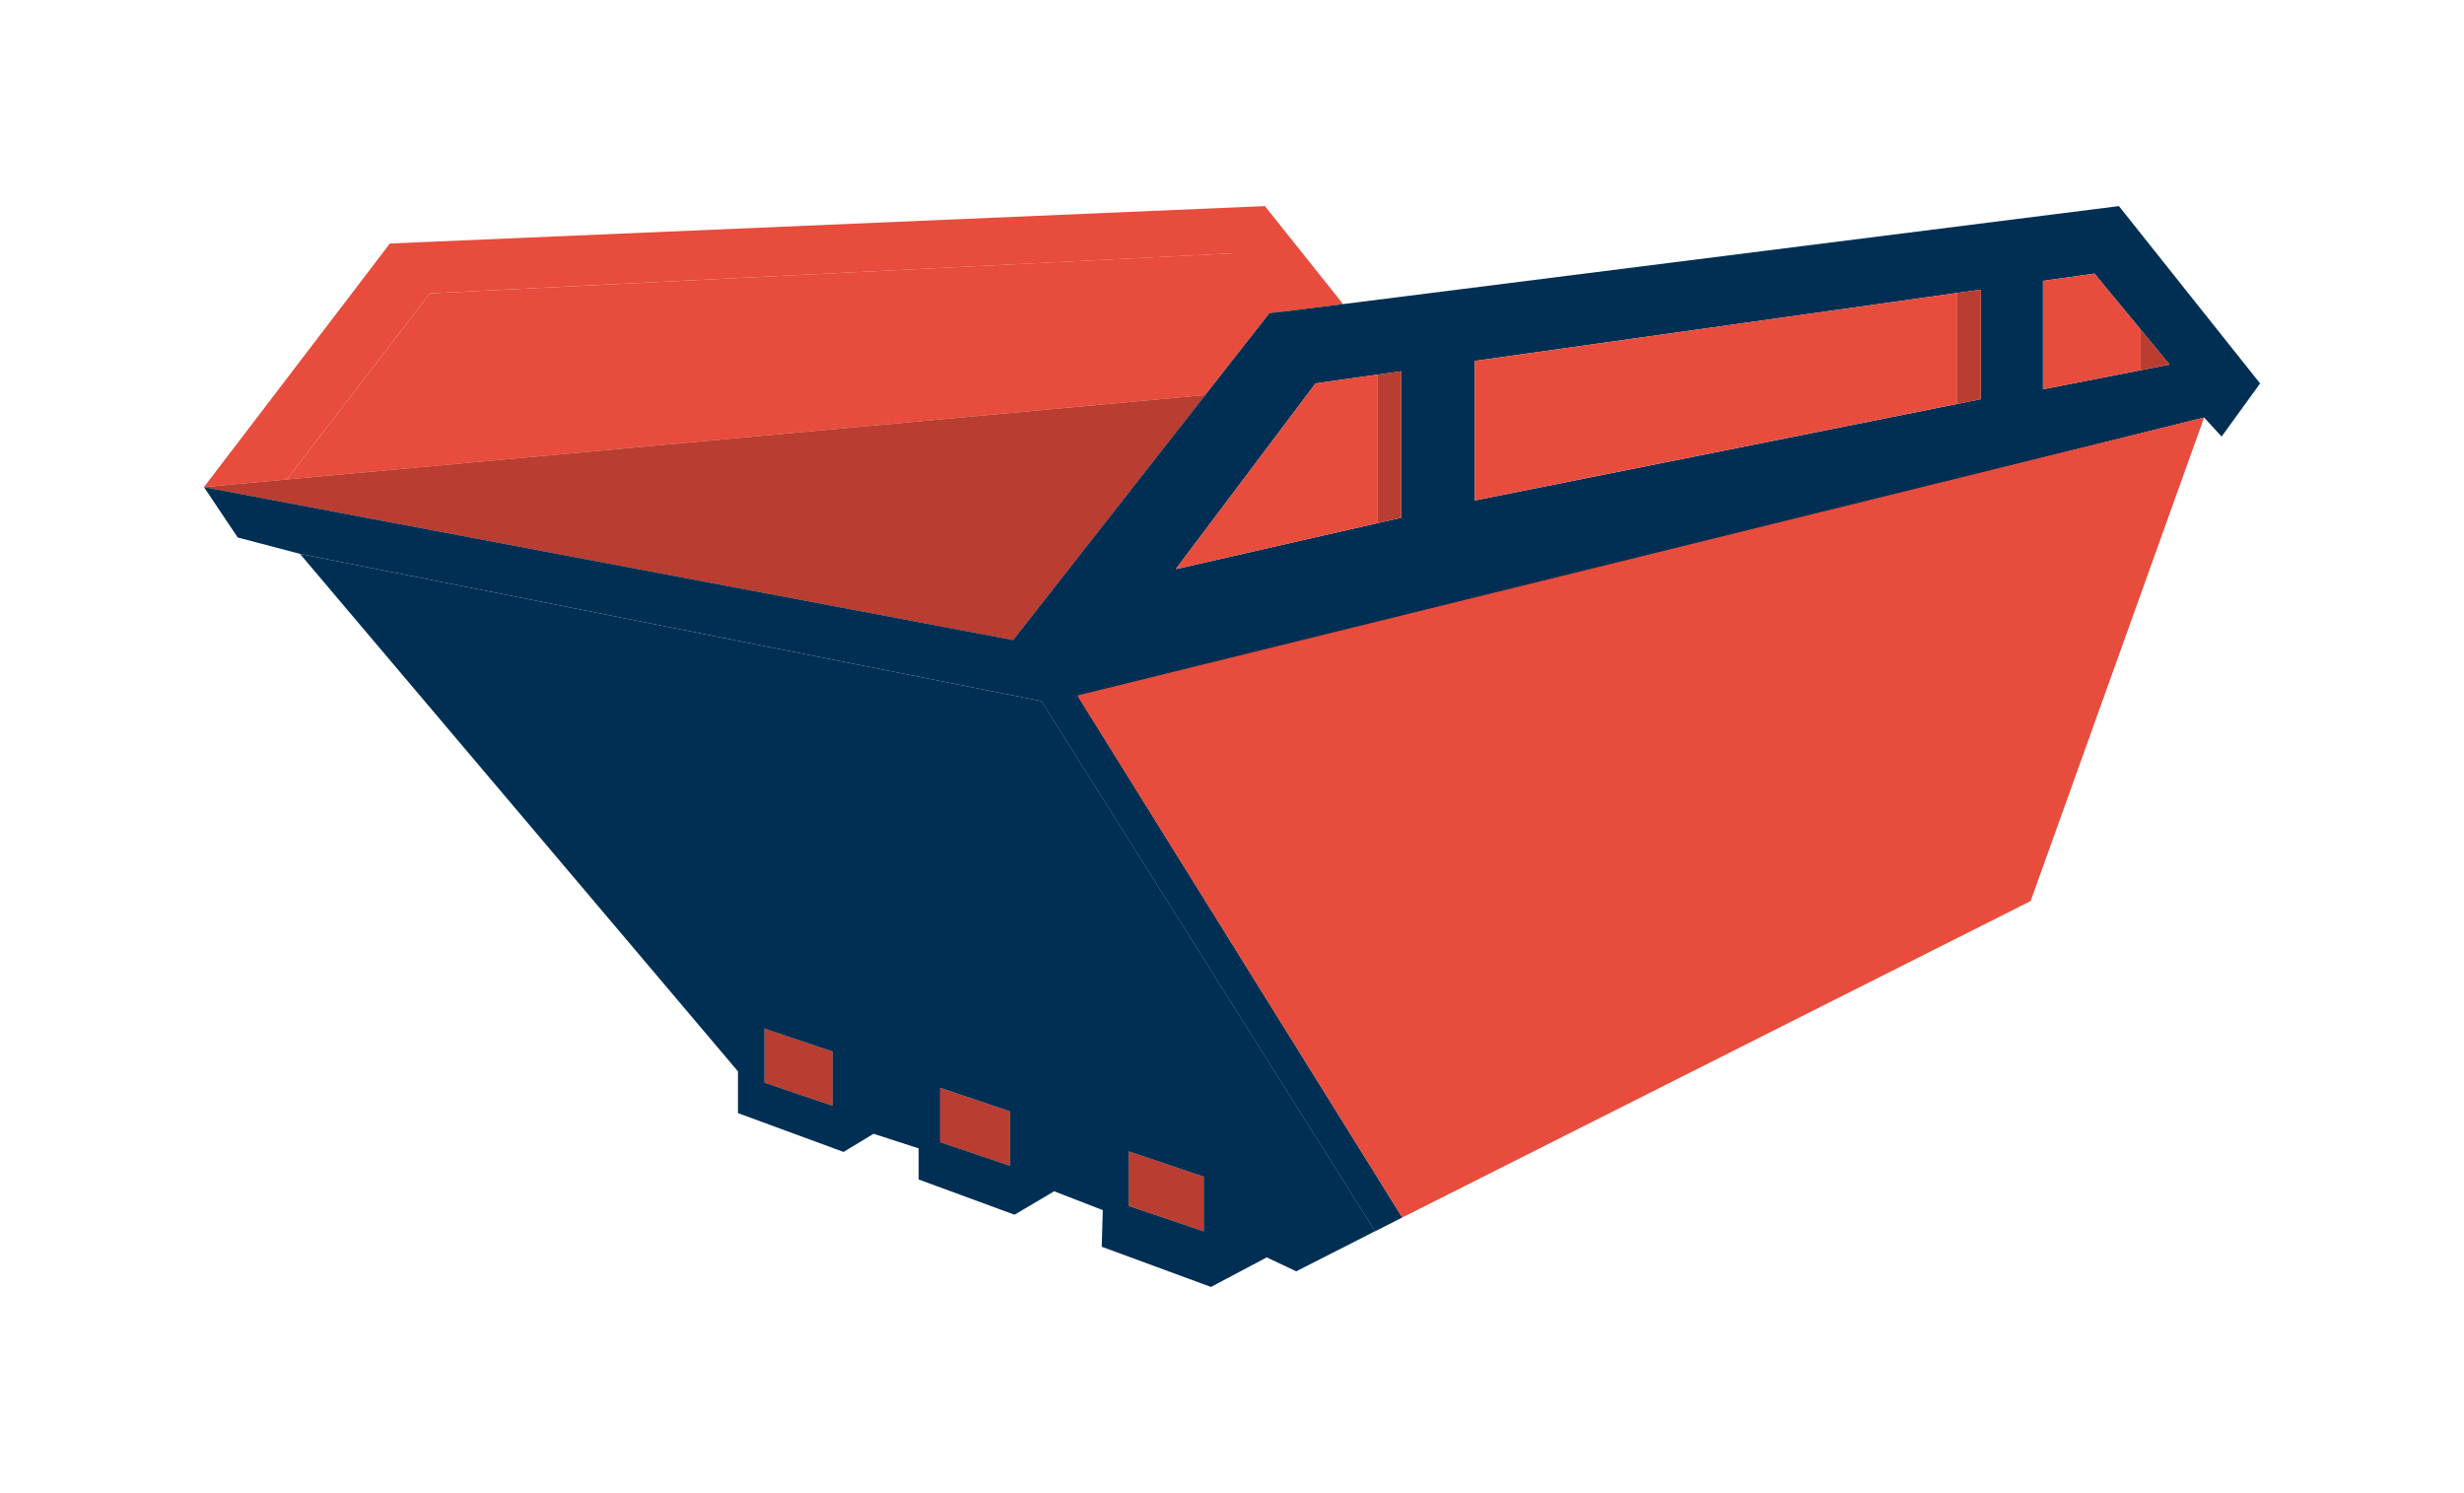 <?xml version="1.0" encoding="UTF-8"?>
<svg id="Layer_1" data-name="Layer 1" xmlns="http://www.w3.org/2000/svg" viewBox="0 0 660 400">
  <defs>
    <style>
      .cls-1, .cls-2, .cls-3 {
        fill: #e74c3c;
      }

      .cls-4 {
        fill: #002f53;
      }

      .cls-5 {
        opacity: .2;
      }

      .cls-2 {
        opacity: .1;
      }
    </style>
  </defs>
  <g>
    <polygon class="cls-3" points="322.84 105.83 271.38 171.46 54.63 130.48 76.79 128.45 322.84 105.83"/>
    <polygon class="cls-1" points="359.76 81.47 345.13 83.31 329.99 67.9 115.17 78.58 76.79 128.45 54.63 130.48 104.44 65.23 338.81 55.21 359.76 81.47"/>
    <polygon class="cls-1" points="345.13 83.31 345.12 83.31 339.98 83.96 339.79 84.2 322.85 105.83 322.84 105.83 76.79 128.45 115.17 78.58 333.86 67.68 345.13 83.31"/>
    <path class="cls-4" d="M567.57,55.21l-207.8,26.25h-.01l-14.63,1.84h-.01l-5.13.65-.2.25-16.95,21.62-51.46,65.63-216.75-40.97,9.05,13.51,16.67,4.38,198.59,39.44,89.39,142.04,7.29-3.7-86.65-139.29,301.43-75.01,4.67,5.11,10.31-14.24-37.81-47.51ZM547.24,75.24l13.78-1.94,12.35,14.97,7.76,9.4-7.76,1.51-26.14,5.1v-29.04ZM395.03,96.68l129.24-18.21,6.31-.88v29.35l-6.31,1.27-129.24,25.86v-37.38ZM352.4,102.69l16.52-2.32,6.38-.91v39.24l-6.38,1.45h0s-53.98,12.32-53.98,12.32l37.46-49.78Z"/>
    <polygon class="cls-3" points="322.42 315.22 322.42 329.85 302.36 323.07 302.36 308.45 322.42 315.22"/>
    <polygon class="cls-3" points="270.52 297.72 270.52 312.29 251.83 305.96 251.83 291.42 270.52 297.72"/>
    <polygon class="cls-3" points="223.03 281.71 223.03 296.21 204.78 290.04 204.78 275.54 223.03 281.71"/>
    <polygon class="cls-3" points="581.14 97.67 573.38 99.18 573.38 88.27 581.14 97.67"/>
    <polygon class="cls-1" points="573.38 88.27 573.38 99.18 547.24 104.28 547.24 75.24 561.02 73.3 573.38 88.27"/>
    <polygon class="cls-3" points="530.57 77.59 530.57 106.94 524.27 108.2 524.27 78.47 530.57 77.59"/>
    <polygon class="cls-1" points="524.27 78.47 524.27 108.2 395.03 134.06 395.03 96.68 524.27 78.47"/>
    <polygon class="cls-3" points="375.3 99.46 375.3 138.69 368.92 140.14 368.92 100.36 375.3 99.46"/>
    <polygon class="cls-1" points="368.92 100.36 368.92 140.15 314.94 152.47 352.4 102.69 368.92 100.36"/>
    <polygon class="cls-1" points="288.58 186.32 375.62 326.15 543.92 241.38 590.39 111.84 288.58 186.32"/>
  </g>
  <path class="cls-4" d="M278.94,187.81l-198.59-39.44,117.32,138.64v11.18l28.28,10.4,8.04-4.86,12.08,3.91v8.33l25.68,9.44,10.62-6.28,13.02,5.05-.28,9.81,29.27,10.77,14.92-7.92,7.91,3.73,21.13-10.75-89.39-142.04ZM223.03,296.21l-18.25-6.17v-14.49l18.25,6.16v14.51ZM270.52,312.29l-18.69-6.33v-14.55l18.69,6.31v14.57ZM322.42,329.85l-20.06-6.78v-14.62l20.06,6.77v14.63Z"/>
  <polygon class="cls-4" points="345.12 83.31 339.79 84.2 339.98 83.96 345.12 83.31"/>
  <g>
    <polygon class="cls-2" points="322.84 105.83 271.38 171.46 54.63 130.48 76.79 128.45 322.84 105.83"/>
    <polygon class="cls-2" points="322.42 315.22 322.42 329.85 302.36 323.07 302.36 308.45 322.42 315.22"/>
    <polygon class="cls-2" points="270.52 297.72 270.52 312.29 251.83 305.96 251.83 291.42 270.52 297.72"/>
    <polygon class="cls-2" points="223.03 281.71 223.03 296.21 204.78 290.04 204.78 275.54 223.03 281.71"/>
    <polygon class="cls-2" points="581.14 97.67 573.38 99.18 573.38 88.27 581.14 97.67"/>
    <polygon class="cls-2" points="530.57 77.59 530.57 106.94 524.27 108.2 524.27 78.47 530.57 77.59"/>
    <polygon class="cls-2" points="375.3 99.46 375.3 138.69 368.92 140.14 368.92 100.36 375.3 99.46"/>
  </g>
  <g class="cls-5">
    <polygon points="322.84 105.83 271.38 171.46 54.63 130.48 76.79 128.45 322.84 105.83"/>
    <polygon points="322.42 315.22 322.42 329.85 302.36 323.07 302.36 308.45 322.42 315.22"/>
    <polygon points="270.52 297.72 270.52 312.29 251.83 305.96 251.83 291.42 270.52 297.72"/>
    <polygon points="223.03 281.71 223.03 296.21 204.78 290.04 204.78 275.54 223.03 281.71"/>
    <polygon points="581.14 97.67 573.38 99.18 573.38 88.27 581.14 97.67"/>
    <polygon points="530.57 77.59 530.57 106.94 524.27 108.2 524.27 78.47 530.57 77.59"/>
    <polygon points="375.3 99.46 375.3 138.69 368.92 140.14 368.92 100.36 375.3 99.46"/>
  </g>
</svg>